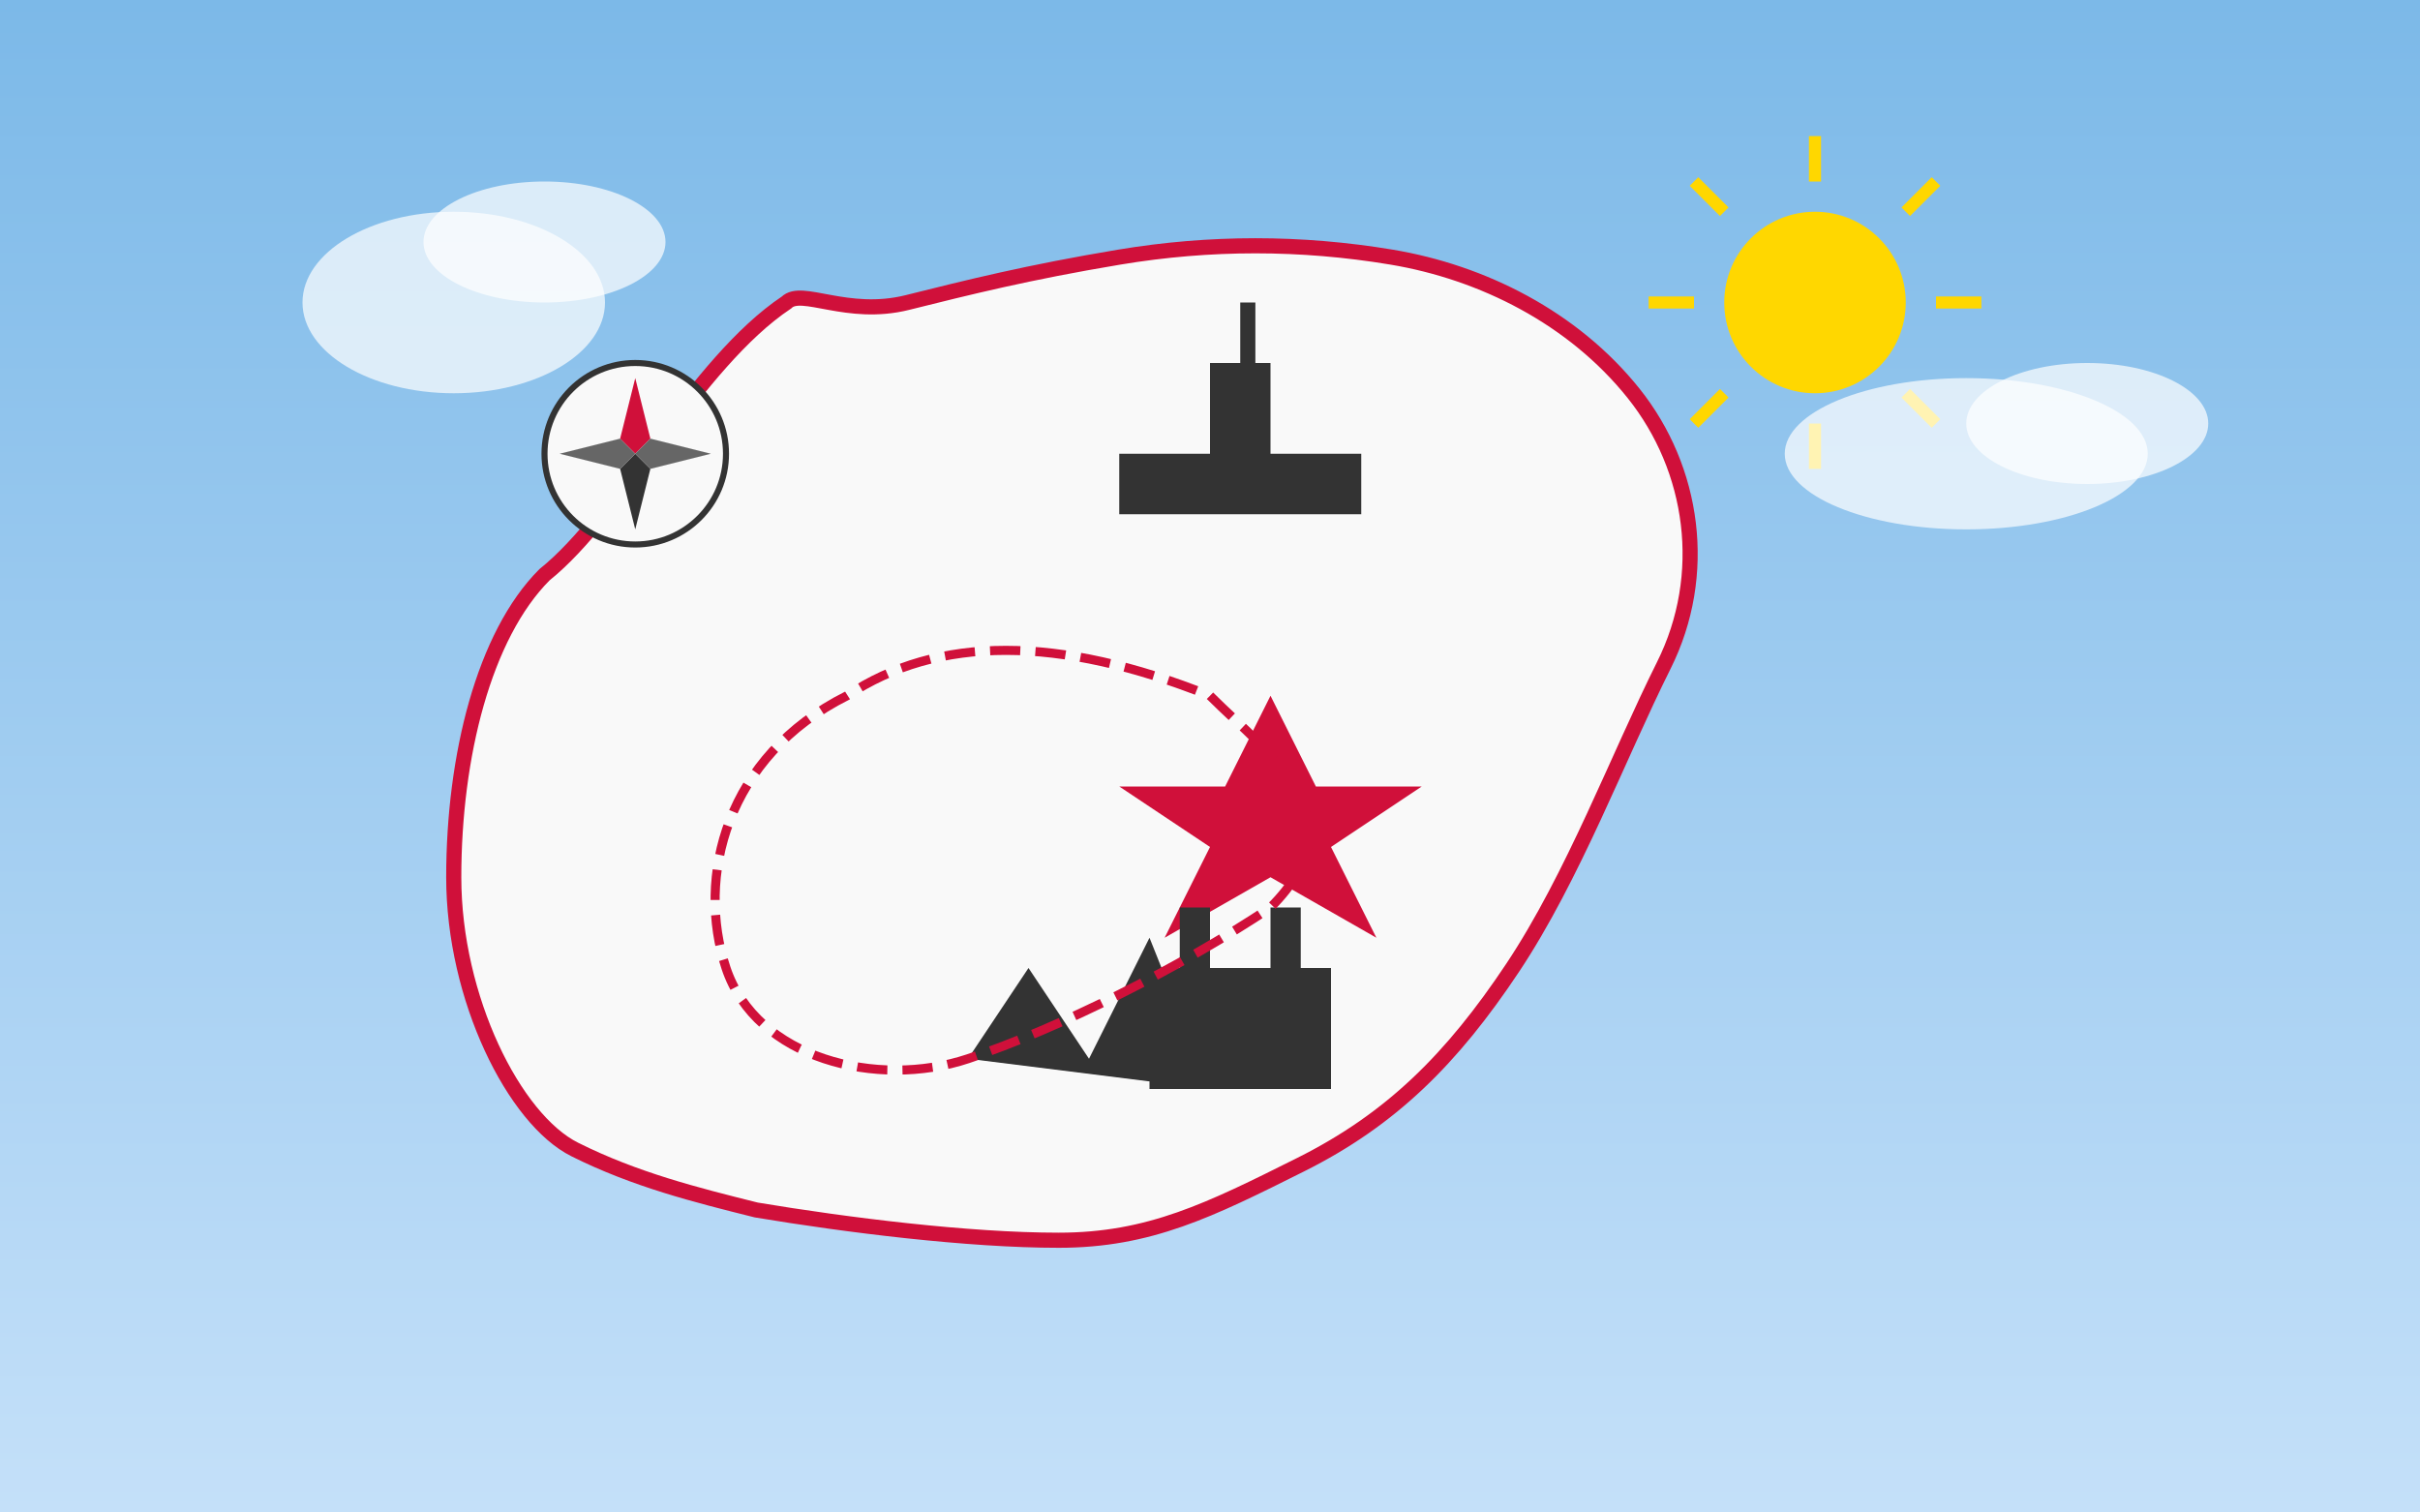 <svg xmlns="http://www.w3.org/2000/svg" width="800" height="500" viewBox="0 0 800 500">
  <rect x="0" y="0" width="800" height="500" fill="#808080" stroke="none"/>
  <defs>
    <linearGradient id="skyGradient" x1="0%" y1="0%" x2="0%" y2="100%">
      <stop offset="0%" stop-color="#7cb9e8" />
      <stop offset="100%" stop-color="#c4e0f9" />
    </linearGradient>
  </defs>
  
  <!-- Background - sky -->
  <rect width="800" height="500" fill="url(#skyGradient)" />
  
  <!-- Map of Poland outline -->
  <path d="M260,100 C230,120 205,170 180,190 C160,210 150,250 150,290 C150,330 170,370 190,380 C210,390 230,395 250,400 C280,405 320,410 350,410 C380,410 400,400 430,385 C460,370 480,350 500,320 C520,290 535,250 550,220 C565,190 560,155 540,130 C520,105 490,90 460,85 C430,80 400,80 370,85 C340,90 320,95 300,100 C280,105 265,95 260,100 Z" fill="#f9f9f9" stroke="#d0103a" stroke-width="5" />
  
  <!-- Landmarks icons -->
  
  <!-- Warsaw - capital star -->
  <polygon points="420,230 435,260 470,260 440,280 455,310 420,290 385,310 400,280 370,260 405,260" fill="#d0103a" />
  
  <!-- Krakow - castle -->
  <rect x="380" y="320" width="60" height="40" fill="#333" />
  <rect x="390" y="300" width="10" height="20" fill="#333" />
  <rect x="420" y="300" width="10" height="20" fill="#333" />
  
  <!-- Gdansk - ship -->
  <path d="M400,120 L420,120 L420,150 L450,150 L450,170 L370,170 L370,150 L400,150 Z" fill="#333" />
  <rect x="410" y="100" width="5" height="20" fill="#333" />
  
  <!-- Mountains (Tatras) -->
  <polygon points="320,350 340,320 360,350 380,310 400,360" fill="#333" />
  
  <!-- Compass rose -->
  <circle cx="210" cy="150" r="30" fill="#f9f9f9" stroke="#333" stroke-width="2" />
  <polygon points="210,125 215,145 210,150 205,145" fill="#d0103a" />
  <polygon points="210,175 205,155 210,150 215,155" fill="#333" />
  <polygon points="185,150 205,145 210,150 205,155" fill="#666" />
  <polygon points="235,150 215,155 210,150 215,145" fill="#666" />
  
  <!-- Sun -->
  <circle cx="600" cy="100" r="30" fill="#ffd700" />
  <path d="M600,60 L600,45 M630,70 L640,60 M640,100 L655,100 M630,130 L640,140 M600,140 L600,155 M570,130 L560,140 M560,100 L545,100 M570,70 L560,60" stroke="#ffd700" stroke-width="4" />
  
  <!-- Travel route -->
  <path d="M400,230 C420,250 450,270 420,300 C390,320 350,340 320,350 C290,360 250,350 240,320 C230,290 240,250 280,230 C310,210 350,210 400,230" stroke="#d0103a" stroke-width="3" fill="none" stroke-dasharray="10 5" />
  
  <!-- Clouds -->
  <ellipse cx="150" cy="100" rx="50" ry="30" fill="#ffffff" opacity="0.7" />
  <ellipse cx="180" cy="80" rx="40" ry="20" fill="#ffffff" opacity="0.7" />
  <ellipse cx="650" cy="150" rx="60" ry="25" fill="#ffffff" opacity="0.7" />
  <ellipse cx="690" cy="140" rx="40" ry="20" fill="#ffffff" opacity="0.7" />
</svg>